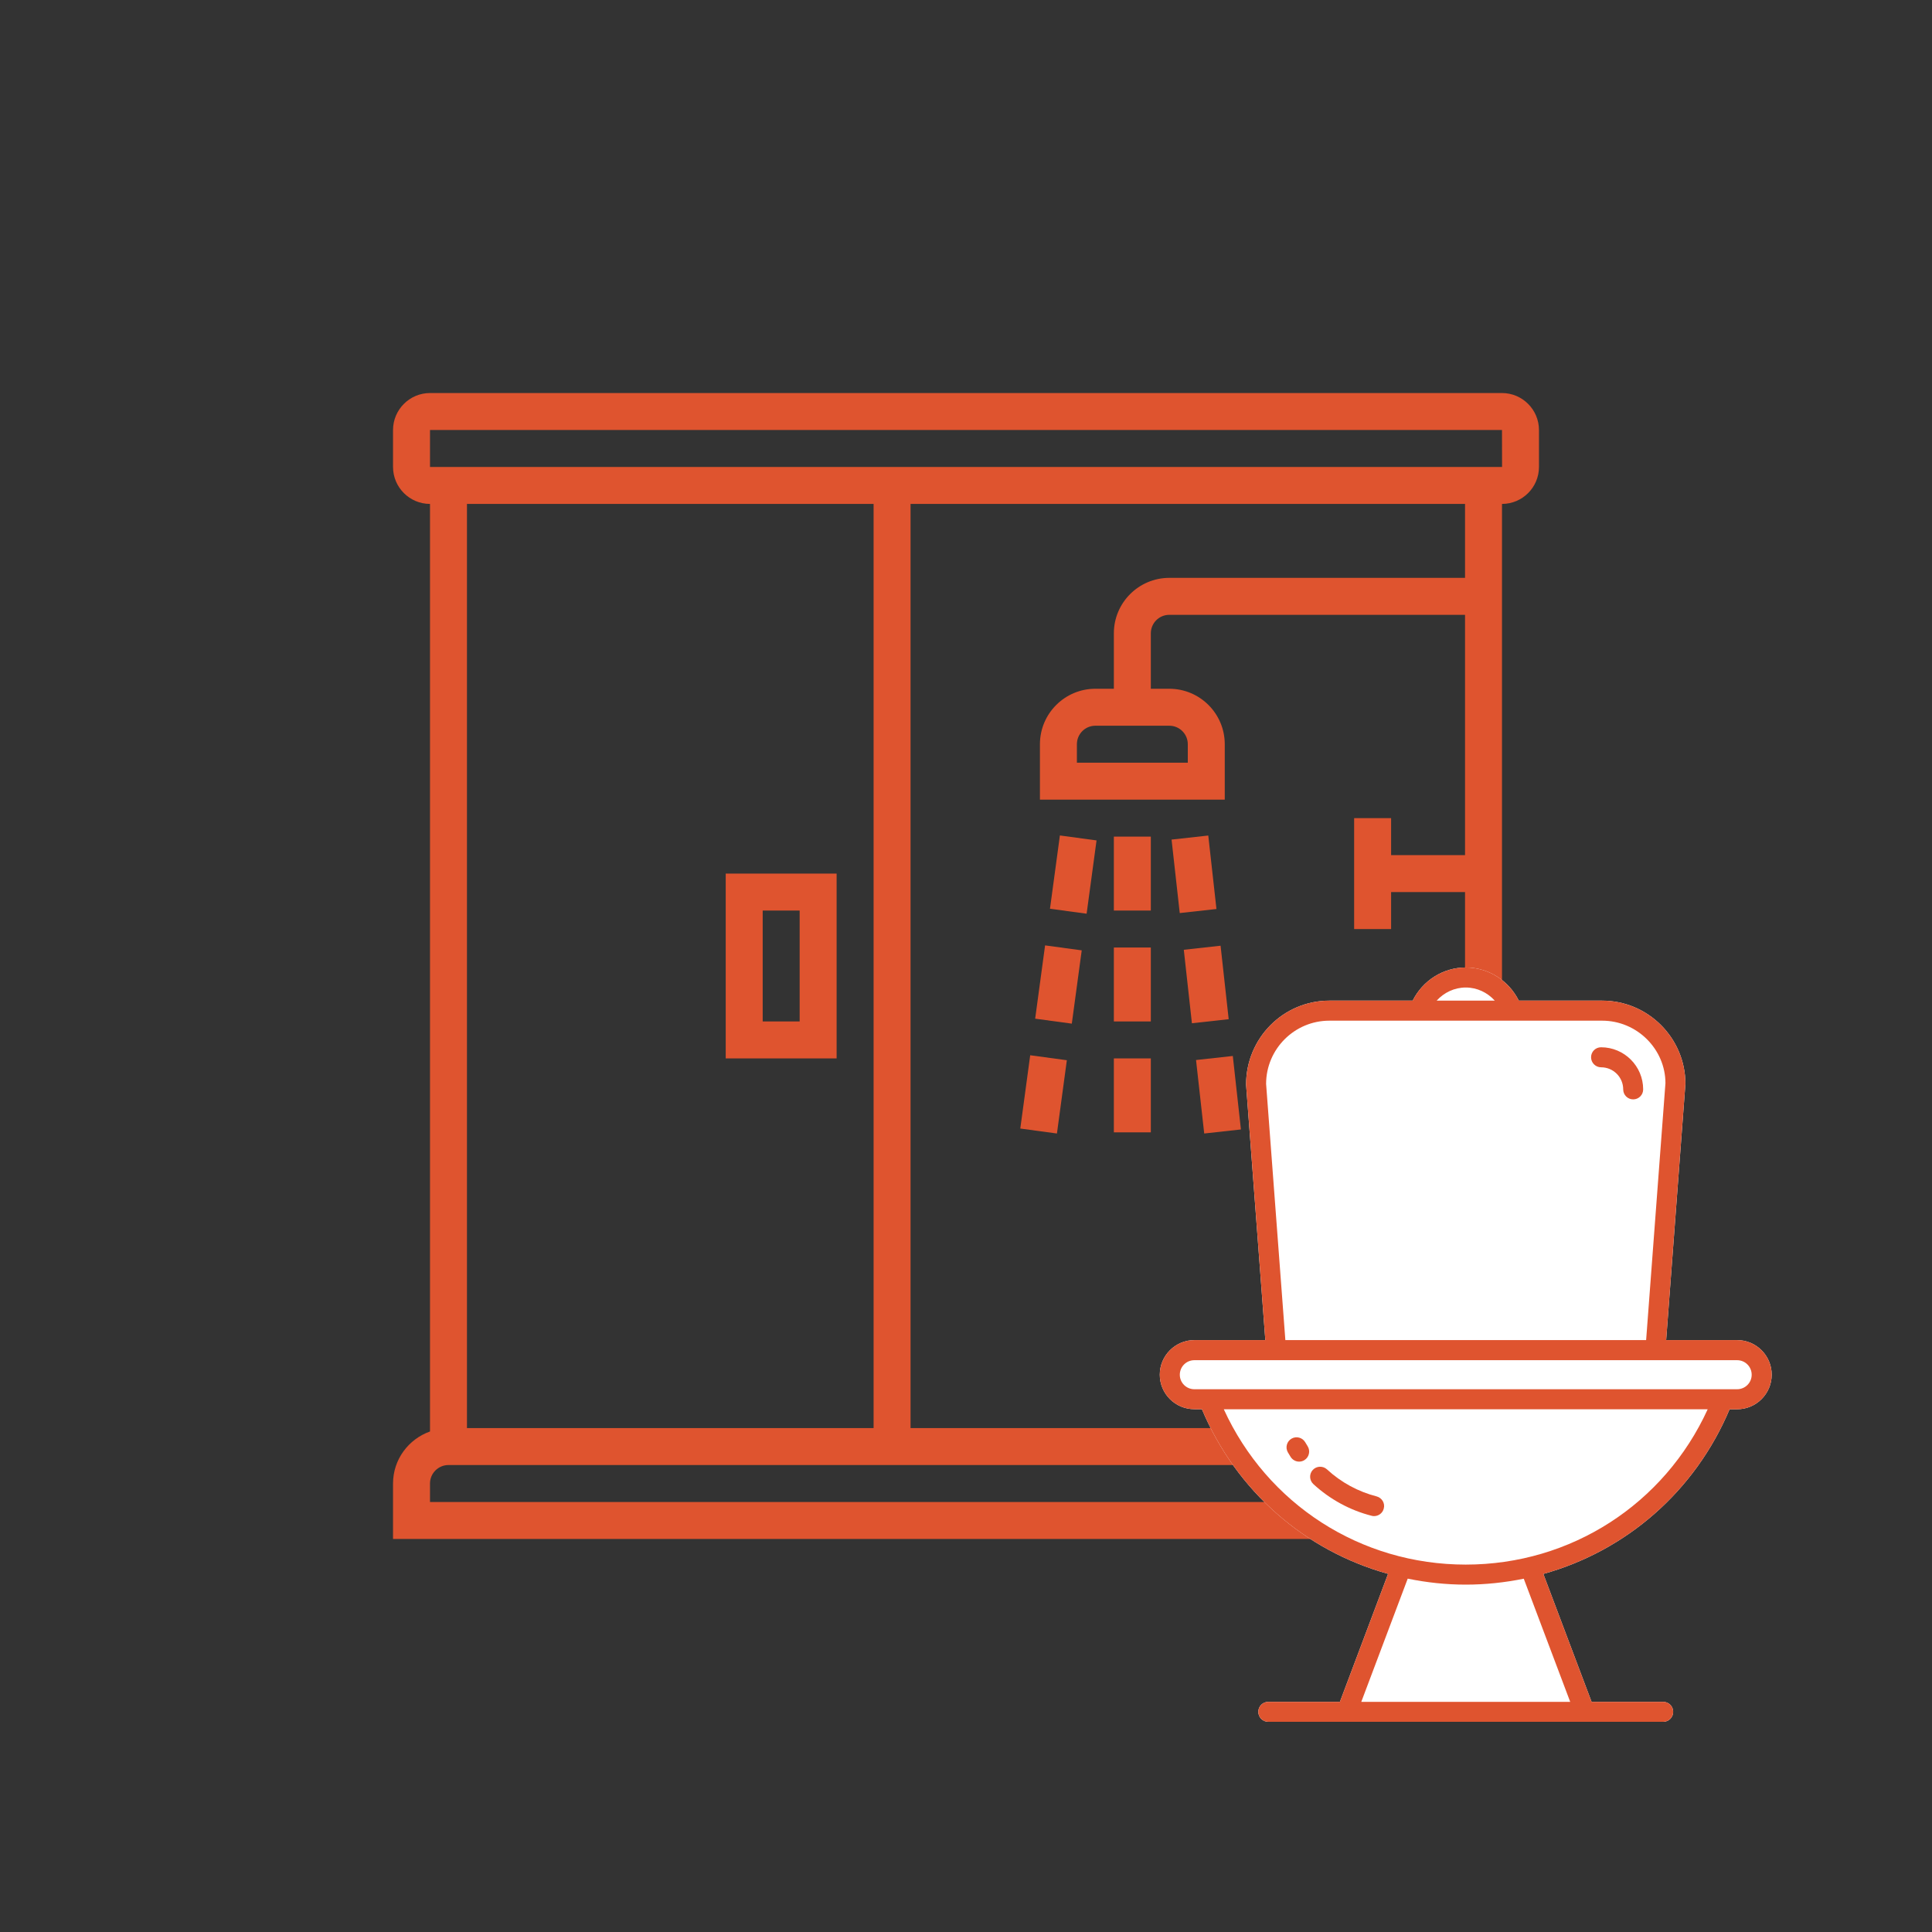 <?xml version="1.0" encoding="UTF-8"?>
<svg width="30px" height="30px" viewBox="0 0 30 30" version="1.1" xmlns="http://www.w3.org/2000/svg" xmlns:xlink="http://www.w3.org/1999/xlink">
    <rect x="0" y="0" width="30" height="30" fill="#333333" stroke="none"/>
    <title>bathroomandtoilet</title>
    <g id="bathroomandtoilet" stroke="none" stroke-width="1" fill="none" fill-rule="evenodd">
        <g id="Group-12" transform="translate(6, 6)" fill="#DF542F">
            <path d="M17.897,1.251 L17.897,0.677 C17.897,0.361 17.639,0.103 17.323,0.103 L0.677,0.103 C0.361,0.103 0.103,0.361 0.103,0.677 L0.103,1.251 C0.103,1.568 0.361,1.825 0.677,1.825 L0.677,16.228 C0.344,16.346 0.103,16.662 0.103,17.036 L0.103,17.897 L17.897,17.897 L17.897,17.036 C17.897,16.662 17.656,16.346 17.323,16.228 L17.323,1.825 C17.639,1.825 17.897,1.568 17.897,1.251 Z M0.677,0.677 L17.323,0.677 L17.324,1.251 L0.677,1.251 L0.677,0.677 Z M7.565,1.825 L7.565,16.175 L1.251,16.175 L1.251,1.825 L7.565,1.825 Z M17.323,17.323 L0.677,17.323 L0.677,17.036 C0.677,16.877 0.806,16.749 0.964,16.749 L17.036,16.749 C17.194,16.749 17.323,16.877 17.323,17.036 L17.323,17.323 Z M16.749,2.973 L12.157,2.973 C11.682,2.973 11.296,3.359 11.296,3.834 L11.296,4.695 L11.009,4.695 C10.534,4.695 10.148,5.081 10.148,5.556 L10.148,6.417 L13.018,6.417 L13.018,5.556 C13.018,5.081 12.632,4.695 12.157,4.695 L11.87,4.695 L11.87,3.834 C11.87,3.676 11.998,3.547 12.157,3.547 L16.749,3.547 L16.749,7.278 L15.601,7.278 L15.601,6.704 L15.027,6.704 L15.027,8.426 L15.601,8.426 L15.601,7.852 L16.749,7.852 L16.749,16.175 L8.139,16.175 L8.139,1.825 L16.749,1.825 L16.749,2.973 Z M12.157,5.269 C12.316,5.269 12.444,5.398 12.444,5.556 L12.444,5.843 L10.722,5.843 L10.722,5.556 C10.722,5.398 10.85,5.269 11.009,5.269 L12.157,5.269 Z" id="Fill-1"></path>
            <path d="M6.991,10.435 L6.991,7.565 L5.269,7.565 L5.269,10.435 L6.991,10.435 Z M5.843,8.139 L6.417,8.139 L6.417,9.861 L5.843,9.861 L5.843,8.139 Z" id="Fill-2"></path>
            <polygon id="Fill-3" points="11.296 8.139 11.87 8.139 11.87 6.991 11.296 6.991"></polygon>
            <polygon id="Fill-4" points="11.296 9.861 11.87 9.861 11.87 8.713 11.296 8.713"></polygon>
            <polygon id="Fill-5" points="11.296 11.583 11.87 11.583 11.87 10.435 11.296 10.435"></polygon>
            <polygon id="Fill-6" points="10.304 8.111 10.458 6.973 11.027 7.05 10.873 8.188"></polygon>
            <polygon id="Fill-7" points="10.074 9.818 10.228 8.68 10.797 8.757 10.643 9.895"></polygon>
            <polygon id="Fill-8" points="9.843 11.524 9.997 10.386 10.566 10.463 10.412 11.601"></polygon>
            <polygon id="Fill-9" points="12.192 7.037 12.762 6.974 12.889 8.115 12.319 8.178"></polygon>
            <polygon id="Fill-10" points="12.382 8.748 12.953 8.685 13.079 9.826 12.508 9.889"></polygon>
            <polygon id="Fill-11" points="12.572 10.46 13.143 10.397 13.269 11.538 12.699 11.601"></polygon>
        </g>
        <g id="Group-5" transform="translate(18, 15)">
            <path d="M8.857,6.883 L8.974,6.883 C9.27,6.883 9.511,6.642 9.511,6.346 C9.511,6.051 9.271,5.809 8.974,5.809 L7.872,5.809 L8.171,1.831 C8.171,1.118 7.591,0.538 6.878,0.538 L5.584,0.538 C5.429,0.226 5.112,0.023 4.76,0.023 C4.408,0.023 4.091,0.226 3.936,0.538 L2.642,0.538 C1.929,0.538 1.349,1.118 1.349,1.842 L1.648,5.809 L0.546,5.809 C0.25,5.809 0.009,6.05 0.009,6.346 C0.009,6.642 0.249,6.882 0.546,6.882 L0.663,6.882 C1.199,8.158 2.267,9.081 3.554,9.439 L2.806,11.426 L1.694,11.426 C1.608,11.426 1.539,11.495 1.539,11.581 C1.539,11.667 1.608,11.736 1.694,11.736 L7.826,11.736 C7.912,11.736 7.981,11.667 7.981,11.581 C7.981,11.495 7.912,11.426 7.826,11.426 L6.714,11.426 L5.965,9.44 C7.252,9.081 8.32,8.158 8.857,6.883 L8.857,6.883 Z" id="Path" fill="#FFFFFF"></path>
            <path d="M6.862,1.573 C7.051,1.573 7.205,1.726 7.205,1.916 C7.205,2.002 7.274,2.071 7.36,2.071 C7.446,2.071 7.515,2.002 7.515,1.916 C7.515,1.555 7.222,1.262 6.861,1.262 C6.775,1.262 6.706,1.331 6.706,1.417 C6.706,1.503 6.776,1.573 6.862,1.573 Z" id="Fill-1" fill="#DF542F"></path>
            <path d="M8.857,6.883 L8.974,6.883 C9.27,6.883 9.511,6.642 9.511,6.346 C9.511,6.051 9.271,5.809 8.974,5.809 L7.872,5.809 L8.171,1.831 C8.171,1.118 7.591,0.538 6.878,0.538 L5.584,0.538 C5.429,0.226 5.112,0.023 4.76,0.023 C4.408,0.023 4.091,0.226 3.936,0.538 L2.642,0.538 C1.929,0.538 1.349,1.118 1.349,1.842 L1.648,5.809 L0.546,5.809 C0.25,5.809 0.009,6.05 0.009,6.346 C0.009,6.642 0.249,6.882 0.546,6.882 L0.663,6.882 C1.199,8.158 2.267,9.081 3.554,9.439 L2.806,11.426 L1.694,11.426 C1.608,11.426 1.539,11.495 1.539,11.581 C1.539,11.667 1.608,11.736 1.694,11.736 L7.826,11.736 C7.912,11.736 7.981,11.667 7.981,11.581 C7.981,11.495 7.912,11.426 7.826,11.426 L6.714,11.426 L5.965,9.44 C7.252,9.081 8.32,8.158 8.857,6.883 L8.857,6.883 Z M4.76,0.334 C4.936,0.334 5.097,0.412 5.211,0.538 L4.308,0.538 C4.423,0.412 4.584,0.334 4.76,0.334 L4.76,0.334 Z M2.642,0.849 L6.878,0.849 C7.419,0.849 7.86,1.29 7.861,1.819 L7.561,5.809 L1.959,5.809 L1.66,1.831 C1.66,1.29 2.101,0.849 2.642,0.849 L2.642,0.849 Z M0.546,6.572 C0.421,6.572 0.32,6.471 0.32,6.347 C0.32,6.222 0.421,6.121 0.546,6.121 L8.974,6.121 C9.099,6.121 9.2,6.222 9.2,6.347 C9.2,6.471 9.099,6.572 8.974,6.572 L0.546,6.572 Z M6.382,11.426 L3.138,11.426 L3.859,9.513 C4.151,9.573 4.452,9.606 4.76,9.606 C5.068,9.606 5.369,9.573 5.661,9.514 L6.382,11.426 Z M4.76,9.295 C3.125,9.295 1.676,8.355 1.003,6.883 L8.517,6.883 C7.844,8.355 6.395,9.295 4.76,9.295 Z" id="Fill-2" fill="#DF542F"></path>
            <path d="M3.376,8.236 C3.09,8.163 2.823,8.018 2.605,7.816 C2.542,7.759 2.443,7.762 2.385,7.825 C2.326,7.888 2.331,7.987 2.394,8.045 C2.65,8.281 2.963,8.452 3.299,8.537 C3.311,8.541 3.324,8.542 3.337,8.542 C3.406,8.542 3.47,8.495 3.487,8.425 C3.51,8.343 3.459,8.258 3.376,8.236 L3.376,8.236 Z" id="Fill-3" fill="#DF542F"></path>
            <path d="M2.268,7.396 C2.225,7.322 2.13,7.296 2.055,7.339 C1.981,7.382 1.955,7.477 1.998,7.552 C2.012,7.576 2.027,7.6 2.041,7.623 C2.071,7.67 2.121,7.696 2.173,7.696 C2.202,7.696 2.231,7.688 2.256,7.672 C2.329,7.626 2.35,7.529 2.305,7.457 C2.292,7.436 2.279,7.416 2.268,7.396 L2.268,7.396 Z" id="Fill-4" fill="#DF542F"></path>
        </g>
    </g>
</svg>